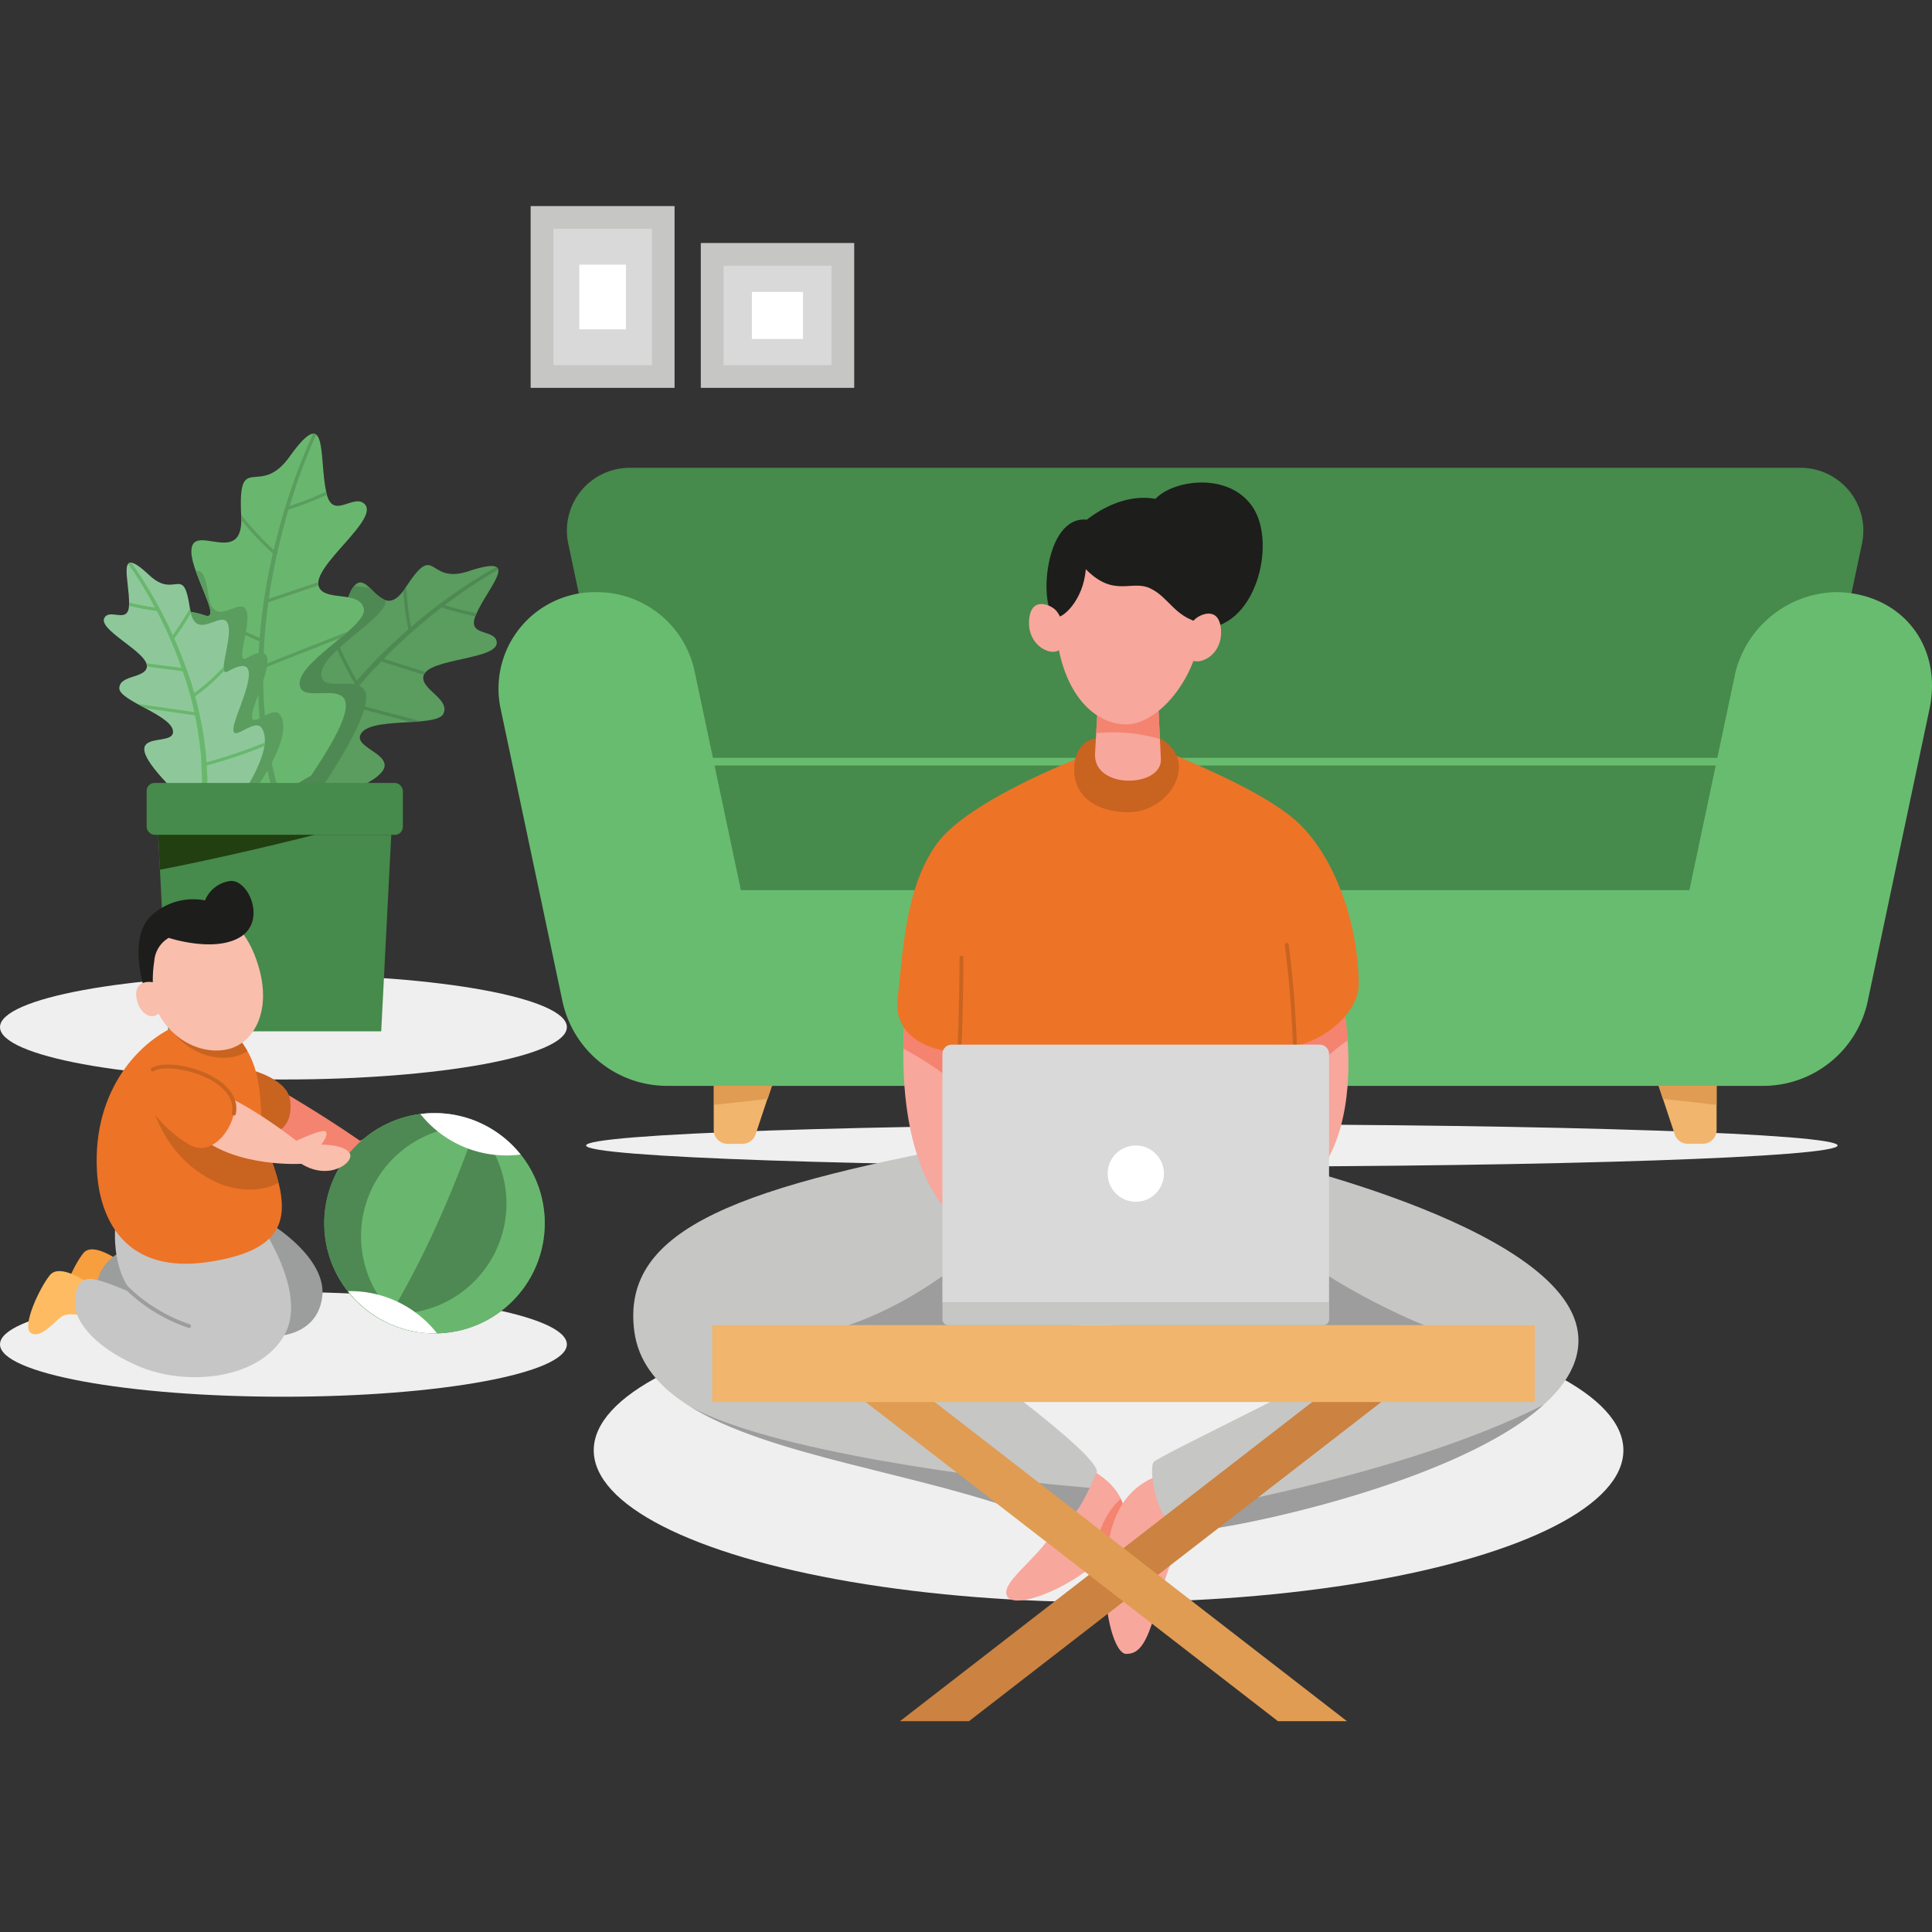 <?xml version="1.0" encoding="UTF-8"?>
<svg xmlns="http://www.w3.org/2000/svg" xmlns:xlink="http://www.w3.org/1999/xlink" width="300" height="300" viewBox="0 0 300 300">
  <rect x="0" y="0" width="300" height="300" fill="#333333" stroke="none"/>
  <defs>
    <clipPath id="clip-news">
      <rect width="300" height="300"></rect>
    </clipPath>
  </defs>
  <g id="news" clip-path="url(#clip-news)">
    <g id="News-2" data-name="News" transform="translate(-4 -12.69)">
      <path id="Tracciato_5156" data-name="Tracciato 5156" d="M305.8,216.346c0,1.812-43.5,3.286-97.167,3.286s-97.167-1.474-97.167-3.286,43.5-3.286,97.167-3.286S305.8,214.534,305.8,216.346Z" transform="translate(-16.459 -25.786)" fill="#efefef"></path>
      <ellipse id="Ellisse_235" data-name="Ellisse 235" cx="44.011" cy="8.13" rx="44.011" ry="8.13" transform="translate(4 213.314)" fill="#efefef"></ellipse>
      <ellipse id="Ellisse_236" data-name="Ellisse 236" cx="44.011" cy="8.13" rx="44.011" ry="8.13" transform="translate(4 164.053)" fill="#efefef"></ellipse>
      <ellipse id="Ellisse_237" data-name="Ellisse 237" cx="79.942" cy="23.593" rx="79.942" ry="23.593" transform="translate(96.196 214.297)" fill="#efefef"></ellipse>
      <g id="Raggruppa_3127" data-name="Raggruppa 3127" transform="translate(86.398 44.69)">
        <rect id="Rettangolo_2224" data-name="Rettangolo 2224" width="22.348" height="28.225" fill="#c6c6c5"></rect>
        <rect id="Rettangolo_2225" data-name="Rettangolo 2225" width="15.294" height="21.171" transform="translate(3.531 3.531)" fill="#d9d9d9"></rect>
        <rect id="Rettangolo_2226" data-name="Rettangolo 2226" width="7.249" height="10.044" transform="translate(7.554 9.095)" fill="#fff"></rect>
      </g>
      <g id="Raggruppa_3128" data-name="Raggruppa 3128" transform="translate(112.82 50.423)">
        <rect id="Rettangolo_2227" data-name="Rettangolo 2227" width="23.822" height="22.492" fill="#c6c6c5"></rect>
        <rect id="Rettangolo_2228" data-name="Rettangolo 2228" width="16.759" height="15.438" transform="translate(3.531 3.531)" fill="#d9d9d9"></rect>
        <rect id="Rettangolo_2229" data-name="Rettangolo 2229" width="7.935" height="7.308" transform="translate(7.935 7.596)" fill="#fff"></rect>
      </g>
      <g id="Raggruppa_3132" data-name="Raggruppa 3132" transform="translate(20.118 80.035)">
        <g id="Raggruppa_3129" data-name="Raggruppa 3129" transform="translate(22.285 20.395)">
          <path id="Tracciato_5157" data-name="Tracciato 5157" d="M50.493,146.2s-3.3-14.439,1.313-17.191c2.481-1.482,4.632,7.715,5.31-.246.423-4.929.686-13.152,5.149-6.885,1.389,1.956,1.812-5.31,3.413-7.766,2.456-3.768,4.319,5.919,8.214-.059,4.886-7.5,3.235-.4,9.823-2.591,8.485-2.82,3.049,2.337,1.135,6.758-1.482,3.413,2.676,2.193,3.193,4.048.847,3.023-10.814,2.608-11.356,5.521-.381,2.066,4.133,3.464,3.125,5.776s-12.262.279-12.974,3.548c-.6,2.786,12.118,3.752-5.725,10.221L50.493,146.2Z" transform="translate(-49.348 -110.51)" fill="#5a9d5f"></path>
          <path id="Tracciato_5158" data-name="Tracciato 5158" d="M76.216,134.768l-11.331-2.989c.178-.237.364-.474.55-.711,1.245-1.609,2.574-3.142,3.963-4.632.288-.3.584-.6.872-.906l6.6,2.075.152-.474-6.36-2a83.628,83.628,0,0,1,7.706-6.978c.423-.339.847-.669,1.279-1a52.444,52.444,0,0,0,5.234,1.372c.034-.085.059-.161.1-.246s.068-.144.1-.22a48.252,48.252,0,0,1-4.946-1.27,74.014,74.014,0,0,1,8.308-5.521v-.008l-.127-.237a.77.77,0,0,0-.178-.152,78.585,78.585,0,0,0-10.162,6.783q-1.575,1.232-3.083,2.541a47.29,47.29,0,0,1-.737-6.267c-.042.068-.085.119-.127.186-.11.169-.22.33-.33.474a45.593,45.593,0,0,0,.771,5.97c-1.956,1.694-3.845,3.464-5.623,5.344-.8.855-1.6,1.719-2.371,2.608a48.156,48.156,0,0,1-3.226-6.538c-.135.195-.271.3-.423.288a49.409,49.409,0,0,0,3.311,6.648c-.457.542-.915,1.084-1.355,1.634a61.48,61.48,0,0,0-3.625,5q-1.283,1.944-2.405,4.006a68.016,68.016,0,0,1-8.308-8.392l-.2.161c-.034.085-.068.169-.093.254a68.526,68.526,0,0,0,8.367,8.426,55.737,55.737,0,0,0-2.964,6.563l.872.313.135.017a54.312,54.312,0,0,1,5.361-10.848c.83-1.313,1.719-2.583,2.642-3.828l10.365,2.735c.44-.025.864-.059,1.279-.093l.017-.076Z" transform="translate(-49.471 -110.565)" fill="#4e8953"></path>
          <path id="Tracciato_5159" data-name="Tracciato 5159" d="M61.426,144.925c13.905-21.434.906-13.143-.44-16.2-1.558-3.523,10.12-9.231,9.84-12.169a7.369,7.369,0,0,1-2.43-1.9c-.788-.144-1.651-.2-2.43-.339a2.974,2.974,0,0,0-.288.381c-1.6,2.456-2.024,9.722-3.413,7.766-4.463-6.267-4.725,1.956-5.149,6.885-.677,7.96-2.828-1.245-5.31.246-4.615,2.752-1.313,17.191-1.313,17.191l3.752.4,7.181-2.253Z" transform="translate(-49.348 -111.093)" fill="#4e8953"></path>
        </g>
        <g id="Raggruppa_3130" data-name="Raggruppa 3130" transform="translate(10.443 0)">
          <path id="Tracciato_5160" data-name="Tracciato 5160" d="M46.285,145.768S33.21,134.386,35.674,128.6c1.33-3.116,9.7,4.107,4.861-3.887-3-4.954-8.418-12.914.119-10.061,2.659.889-1.948-6.275-2.126-9.7-.279-5.259,8.172,2.625,7.732-5.725-.55-10.459,2.786-2.608,7.5-9.222,6.08-8.519,4.5.11,5.725,5.606.948,4.251,4.048.229,5.809,1.626,2.888,2.278-8.435,9.917-6.936,13.058,1.059,2.219,6.3.423,6.936,3.311.635,2.9-11.407,8.723-9.823,12.3,1.346,3.057,14.058-4.8,1.634,13.609l-10.823,6.258Z" transform="translate(-35.365 -86.427)" fill="#69b76e"></path>
          <path id="Tracciato_5161" data-name="Tracciato 5161" d="M49.753,121.186c.076-2.38.279-4.759.567-7.122.059-.483.127-.974.186-1.457l7.783-2.625a1.743,1.743,0,0,1-.017-.517l-7.7,2.591c.33-2.32.762-4.624,1.27-6.919l.1-.11-.059-.051c.373-1.651.779-3.3,1.228-4.929.169-.61.347-1.219.525-1.829a48,48,0,0,0,5.843-2.261l.11-.051a2.7,2.7,0,0,1-.068-.279c-.017-.068-.025-.144-.042-.212l-.212.1a45.394,45.394,0,0,1-5.445,2.126,89.267,89.267,0,0,1,4.107-11.06l-.254-.127a.662.662,0,0,0-.229-.017,92.942,92.942,0,0,0-4.92,13.448c-.432,1.524-.83,3.066-1.194,4.607a52.523,52.523,0,0,1-4.963-5.352l-.1-.127a1.915,1.915,0,0,0,.008.22c.008.212.008.406.008.593a51.113,51.113,0,0,0,4.912,5.208c-.677,2.947-1.228,5.928-1.609,8.934-.178,1.389-.322,2.778-.44,4.175A60.464,60.464,0,0,1,41.5,114.2a.518.518,0,0,1-.195.466,58.243,58.243,0,0,0,7.816,4.006c-.059.83-.119,1.66-.144,2.49A70.707,70.707,0,0,0,49,128.375c.085,1.838.263,3.675.508,5.5a78.846,78.846,0,0,1-13.8-2.227l-.144-.042c.042.186.093.364.152.55a87.827,87.827,0,0,0,9.857,1.863c1.321.161,2.685.288,4.014.347a65.048,65.048,0,0,0,1.736,8.24l.9-.263a63.443,63.443,0,0,1-2.388-14.032c-.119-1.812-.152-3.633-.127-5.454l12.008-4.725c.406-.339.8-.669,1.16-.991l-13.152,5.183.025-1.143Z" transform="translate(-35.395 -86.428)" fill="#5a9d5f"></path>
          <path id="Tracciato_5162" data-name="Tracciato 5162" d="M52.366,133.918c-1.321-1.931-6.021,4.09-3.819-1.982,1.363-3.76,3.972-9.883-1.431-6.8-1.685.957.474-4.514.135-6.859-.517-3.608-5.183,2.879-6.013-2.837-.508-3.548-1.067-3.921-1.99-3.87,1.228,3.489,3.523,7.63,1.457,6.936-8.545-2.854-3.116,5.106-.119,10.061,4.454,7.368-2.286,1.829-4.421,3.337,1.5.906,2.625,1.855,2.405,2.854-.186.847-1.668.864-2.871,1.126.855,2.989,3.523,6.436,5.97,9.129l5.8,1.973s7.334-9.468,4.886-13.067Z" transform="translate(-35.416 -90.277)" fill="#5a9d5f"></path>
        </g>
        <g id="Raggruppa_3131" data-name="Raggruppa 3131" transform="translate(0 20.013)">
          <path id="Tracciato_5163" data-name="Tracciato 5163" d="M42.66,148.805s7.334-9.468,4.886-13.067c-1.321-1.931-6.021,4.09-3.819-1.982,1.363-3.76,3.972-9.883-1.431-6.8-1.685.957.474-4.514.135-6.859-.517-3.608-5.183,2.879-6.013-2.837-1.033-7.164-2.236-1.4-6.326-5.242-5.267-4.963-3.04.677-3.133,4.573-.068,3.006-2.71.7-3.718,1.88-1.651,1.931,7.054,5.589,6.461,7.918-.423,1.643-4.217,1.135-4.26,3.176s8.9,4.378,8.316,7.012c-.508,2.253-10.179-1.372.72,9.442l8.172,2.786Z" transform="translate(-23.033 -110.061)" fill="#8ec89a"></path>
          <path id="Tracciato_5164" data-name="Tracciato 5164" d="M48.705,138.006a76.34,76.34,0,0,1-9.044,3.057c-.017-.415-.042-.838-.076-1.253l-.313-2.49a60.594,60.594,0,0,0-1.363-6.5,29.933,29.933,0,0,0,4.5-3.955,1.629,1.629,0,0,1-.059-.661,32.324,32.324,0,0,1-4.573,4.116c-.263-.915-.542-1.821-.855-2.718-.669-1.948-1.431-3.87-2.261-5.75a43.459,43.459,0,0,0,2.591-3.98c-.042-.195-.085-.4-.119-.627,0-.042-.017-.085-.017-.127a45.73,45.73,0,0,1-2.685,4.209c-.449-.991-.906-1.965-1.406-2.93a66.468,66.468,0,0,0-5.056-8.341.519.519,0,0,0-.466.2,61.655,61.655,0,0,1,4.15,6.792c-.8-.127-2.566-.415-3.98-.788v.3a1.7,1.7,0,0,1-.008.212c1.719.432,3.9.762,4.277.821.186.356.373.7.559,1.059a68.282,68.282,0,0,1,3.277,7.749l-5.42-.7a1.219,1.219,0,0,1,.076.508l5.53.72c.1.3.212.584.3.881a48.684,48.684,0,0,1,1.5,5.462L28.982,132c.406.229.838.457,1.27.686l7.622,1.1c.246,1.2.457,2.422.635,3.633l.288,2.447c.059.821.068,1.643.11,2.464l.051,1.228c-.008.406-.034.821-.051,1.228l-.119,2.43.119.042.762.068.093-2.515c.017-.415.034-.838.042-1.253l-.059-1.253c-.017-.246-.025-.5-.034-.745a75.009,75.009,0,0,0,8.96-3.006c.034-.195.051-.381.068-.559Z" transform="translate(-23.718 -110.059)" fill="#69b76e"></path>
        </g>
        <rect id="Rettangolo_2230" data-name="Rettangolo 2230" width="39.785" height="8.062" rx="1.23" transform="translate(6.653 54.227)" fill="#468a4c"></rect>
        <path id="Tracciato_5165" data-name="Tracciato 5165" d="M33,159.98l1.567,30.512H67.636l1.558-30.512Z" transform="translate(-24.56 -97.692)" fill="#468a4c"></path>
        <path id="Tracciato_5166" data-name="Tracciato 5166" d="M57.264,159.98A.2.2,0,0,0,57.2,160c-.982.254-13.253,3.354-23.915,5.394l-.271-5.411Z" transform="translate(-24.561 -97.692)" fill="#213f11"></path>
      </g>
      <g id="Raggruppa_3134" data-name="Raggruppa 3134" transform="translate(81.413 85.33)">
        <path id="Tracciato_5167" data-name="Tracciato 5167" d="M299.513,92.68H117.7a9.757,9.757,0,0,0-9.544,11.771l11.365,53.758H297.684l11.365-53.758A9.757,9.757,0,0,0,299.5,92.68Z" transform="translate(-97.332 -92.68)" fill="#468a4c"></path>
        <rect id="Rettangolo_2231" data-name="Rettangolo 2231" width="171.419" height="1.194" transform="translate(25.521 45.035)" fill="#68bc6f"></rect>
        <path id="Tracciato_5168" data-name="Tracciato 5168" d="M302.88,115.478h0a16.49,16.49,0,0,0-15.413,12.5l-7.13,33.73h-147.3l-7.181-33.95a15.489,15.489,0,0,0-15.15-12.279,14.986,14.986,0,0,0-14.955,18.173l9.578,45.306a16.621,16.621,0,0,0,16.259,13.185H291.769a16.607,16.607,0,0,0,16.259-13.185l9.578-45.306c2.117-10-4.514-18.182-14.735-18.182Z" transform="translate(-95.413 -96.17)" fill="#68bc6f"></path>
        <g id="Raggruppa_3133" data-name="Raggruppa 3133" transform="translate(33.414 95.965)">
          <path id="Tracciato_5169" data-name="Tracciato 5169" d="M134.87,206.01v6.851a2.154,2.154,0,0,0,2.151,2.151h2.312a2.157,2.157,0,0,0,2.041-1.474l2.5-7.52h-8.993Z" transform="translate(-134.87 -206.002)" fill="#f1b56d"></path>
          <path id="Tracciato_5170" data-name="Tracciato 5170" d="M134.94,208.957l8.316-.923.677-2.024H134.94Z" transform="translate(-134.881 -206.002)" fill="#e09c53"></path>
          <path id="Tracciato_5171" data-name="Tracciato 5171" d="M308.13,206.008l2.5,7.52A2.141,2.141,0,0,0,312.669,215h2.312a2.154,2.154,0,0,0,2.151-2.151V206h-8.993Z" transform="translate(-161.405 -206)" fill="#f1b56d"></path>
          <path id="Tracciato_5172" data-name="Tracciato 5172" d="M317.124,208.957l-8.324-.923-.669-2.024h8.993Z" transform="translate(-161.405 -206.002)" fill="#e09c53"></path>
        </g>
      </g>
      <g id="Raggruppa_3135" data-name="Raggruppa 3135" transform="translate(102.331 87.614)">
        <path id="Tracciato_5173" data-name="Tracciato 5173" d="M201.143,276.1s8.037,3.54,5.039,10.111-15.794,12.3-17.47,9.891,6.936-7.173,7.994-12.364Z" transform="translate(-130.587 -123.055)" fill="#f7a79c"></path>
        <path id="Tracciato_5174" data-name="Tracciato 5174" d="M204.549,290.764c-.068.457-.119.915-.169,1.363a15.123,15.123,0,0,0,4.234-5.047,6.169,6.169,0,0,0,.11-5.361c-2.414,2.159-3.641,5.276-4.175,9.044Z" transform="translate(-133.019 -123.915)" fill="#f48370"></path>
        <path id="Tracciato_5175" data-name="Tracciato 5175" d="M219.812,283.781a88.048,88.048,0,0,0-5.039,13.558c-1.643,6.411-2.956,7.7-4.869,7.7s-4.116-7.757-2.879-16.437c.872-6.106,3.54-10.518,10.179-11.89l2.6,7.08Z" transform="translate(-133.369 -123.148)" fill="#f7a79c"></path>
        <path id="Tracciato_5176" data-name="Tracciato 5176" d="M215.262,218.167S264.574,228.8,266.8,245.8c2.591,19.757-56.646,31.477-61.117,30.851s-5.589-9.806-4.751-10.746,22.213-11.085,30.707-15.938c-15.658-2.151-21.764-4.175-33.992-5.191s-30.334,1.829-30.334,1.829,26.481,18.766,24.711,21.053c-3.37,7.452-4.251,8.765-9.722,6.656-23.5-9.078-59.61-10.577-62.023-28.691-2.151-16.149,16.556-22.7,56.976-29.9l38.015,2.447Z" transform="translate(-120.114 -113.807)" fill="#c6c6c5"></path>
        <path id="Tracciato_5177" data-name="Tracciato 5177" d="M130.05,264.51c12.533,8.037,36.541,10.619,53.766,17.276,4.869,1.88,6.106,1.042,8.689-4.4-15.252-1.219-50.37-5.767-62.455-12.864Z" transform="translate(-121.635 -121.28)" fill="#9c9d9c"></path>
        <path id="Tracciato_5178" data-name="Tracciato 5178" d="M217.46,281.742a4.538,4.538,0,0,0,3.133,2.38c3.54.491,41.462-6.758,55.773-19.621-10.077,5.106-27.954,11.686-58.907,17.242Z" transform="translate(-135.023 -121.278)" fill="#9c9d9c"></path>
        <path id="Tracciato_5179" data-name="Tracciato 5179" d="M216.522,223.15a177.76,177.76,0,0,1-29.64,3.489s-10.848,13.5-27.3,19.156a123.067,123.067,0,0,1,13.77,1.956s18.106-2.837,30.334-1.829,18.334,3.04,33.992,5.191l11.314-5.318S228,237.673,216.514,223.158Z" transform="translate(-126.158 -114.945)" fill="#9c9d9c"></path>
        <path id="Tracciato_5180" data-name="Tracciato 5180" d="M169.02,311.919l75.573-58.509,4.023,5.191-68.874,53.317Z" transform="translate(-127.604 -119.58)" fill="#cc8240"></path>
        <path id="Tracciato_5181" data-name="Tracciato 5181" d="M236.585,311.919,161,253.41,156.99,258.6l68.874,53.317Z" transform="translate(-125.761 -119.58)" fill="#e09c53"></path>
        <path id="Tracciato_5182" data-name="Tracciato 5182" d="M181.478,191.8c-4.675,22,6.174,31.02,6.174,31.02s.576,2.922-3.057,4.192c-19.393-6.08-14.379-38.659-14.379-38.659s15.938-18.546,11.263,3.455Z" transform="translate(-127.698 -108.496)" fill="#f7a79c"></path>
        <path id="Tracciato_5183" data-name="Tracciato 5183" d="M180.354,203.894a48.7,48.7,0,0,1,1.135-12.11c4.675-22-11.263-3.455-11.263-3.455a65.535,65.535,0,0,0-.576,8.07,56.714,56.714,0,0,1,10.7,7.486Z" transform="translate(-127.7 -108.493)" fill="#f48370"></path>
        <path id="Tracciato_5184" data-name="Tracciato 5184" d="M234.918,192.541c2.964,12.085.195,23.381-8.485,25.4-1.5.347-3.768,2.9-.127,6.165,27.819,0,19.732-34.882,19.732-34.882S238.6,188.214,234.918,192.541Z" transform="translate(-136.077 -109.733)" fill="#f7a79c"></path>
        <path id="Tracciato_5185" data-name="Tracciato 5185" d="M248.925,196.352a50.719,50.719,0,0,0-.965-7.13s-7.435-1.008-11.119,3.32a33.059,33.059,0,0,1,.483,15.133c.11.152.229.3.339.449,4.666-6.436,8.536-9.908,11.272-11.771Z" transform="translate(-137.991 -109.733)" fill="#f48370"></path>
        <path id="Tracciato_5186" data-name="Tracciato 5186" d="M197.2,145.554s-17.631,6.7-22.535,13.49-5.242,16.641-6.089,24.135,8.926,9.171,12.364,7.639c-6.783,26.159,4.073,32.273,21.29,32.273s29.64.144,25.041-32.832c4.175,1.643,12.94-3.819,12.906-9.358-.068-10.374-4.243-20.5-9.663-25.363s-17.36-9.493-19.842-10.679l-13.473.7Z" transform="translate(-127.529 -102.955)" fill="#ed7327"></path>
        <path id="Tracciato_5187" data-name="Tracciato 5187" d="M179.676,200.158h-.017a.3.3,0,0,1-.279-.313c.466-7.562.474-17.225.474-17.318a.3.3,0,1,1,.593,0c0,.093,0,9.773-.474,17.36a.3.3,0,0,1-.3.279Z" transform="translate(-129.19 -108.678)" fill="#c96320"></path>
        <path id="Tracciato_5188" data-name="Tracciato 5188" d="M241.224,198.893a.3.3,0,0,1-.3-.3,168.522,168.522,0,0,0-1.338-18.478.3.3,0,0,1,.593-.085,166.351,166.351,0,0,1,1.346,18.554.3.3,0,0,1-.3.3Z" transform="translate(-138.411 -108.302)" fill="#c96320"></path>
        <path id="Tracciato_5189" data-name="Tracciato 5189" d="M235.4,198.45H178.248A1.447,1.447,0,0,0,176.8,199.9v38.608h60.041V199.9a1.447,1.447,0,0,0-1.448-1.448Z" transform="translate(-128.795 -111.162)" fill="#d9d9d9"></path>
        <rect id="Rettangolo_2232" data-name="Rettangolo 2232" width="127.721" height="11.941" transform="translate(139.981 142.781) rotate(180)" fill="#f1b56d"></rect>
        <path id="Tracciato_5190" data-name="Tracciato 5190" d="M176.81,245.75v2.6a.9.9,0,0,0,.9.9h58.246a.9.9,0,0,0,.9-.9v-2.6Z" transform="translate(-128.797 -118.407)" fill="#c6c6c5"></path>
        <circle id="Ellisse_238" data-name="Ellisse 238" cx="4.37" cy="4.37" r="4.37" transform="translate(73.664 102.946)" fill="#fff"></circle>
        <path id="Tracciato_5191" data-name="Tracciato 5191" d="M205.338,142.153s-3.972-.432-4.353,4.353c-.373,4.692,3.489,7.2,8.392,7.2,6.682,0,11.492-8.6,4.209-11.814Z" transform="translate(-132.496 -102.5)" fill="#c96320"></path>
        <path id="Tracciato_5192" data-name="Tracciato 5192" d="M214.553,134.6s.186,3.6.457,9.5c.2,4.437-10.518,4.776-10.221-.855.237-4.531.61-10.154.61-10.154l9.154,1.516Z" transform="translate(-133.081 -101.152)" fill="#f7a79c"></path>
        <path id="Tracciato_5193" data-name="Tracciato 5193" d="M214.9,141.007c-.186-4.039-.313-6.411-.313-6.411l-9.154-1.516s-.22,3.37-.432,6.995a25.263,25.263,0,0,1,9.9.923Z" transform="translate(-133.114 -101.151)" fill="#f48370"></path>
        <path id="Tracciato_5194" data-name="Tracciato 5194" d="M197.6,118.992c.677,8.824,5.047,14.583,10.594,14.871,5.259.263,11.348-7.351,11.839-14.71s-1.38-17.733-11.06-17.733-12.059,8.748-11.382,17.572Z" transform="translate(-131.963 -96.302)" fill="#f7a79c"></path>
        <path id="Tracciato_5195" data-name="Tracciato 5195" d="M214.914,99.233c1.076-3.8,11.568-6.267,15.819-.144,3.972,5.708.423,19.52-8.181,18.868,0,0-9.019-13.854-7.639-18.715Z" transform="translate(-134.611 -95.376)" fill="#1d1d1b"></path>
        <path id="Tracciato_5196" data-name="Tracciato 5196" d="M197.245,116.693c.965.466,4.378-2.5,4.742-7.427,4.37,4.446,7.08,1.626,9.959,2.955,3.184,1.474,3.879,4.929,8.9,5.547,3.675-16.488-7.579-24.677-18.7-16.192-6.69-.644-7.469,13.88-4.895,15.116Z" transform="translate(-131.719 -95.807)" fill="#1d1d1b"></path>
        <path id="Tracciato_5197" data-name="Tracciato 5197" d="M196.829,118.616c-.737-.8-3.735-2.21-4.116,1.321-.483,4.48,4.082,6.267,5.064,4.412s.042-4.666-.94-5.733Z" transform="translate(-131.227 -98.788)" fill="#f7a79c"></path>
        <path id="Tracciato_5198" data-name="Tracciato 5198" d="M222.754,120.376c.737-.8,3.735-2.21,4.116,1.321.483,4.48-4.082,6.267-5.064,4.412s-.042-4.666.94-5.733Z" transform="translate(-135.625 -99.058)" fill="#f7a79c"></path>
      </g>
      <g id="Raggruppa_3136" data-name="Raggruppa 3136" transform="translate(8.378 149.484)">
        <path id="Tracciato_5199" data-name="Tracciato 5199" d="M52.768,231.58s8.418,5.14,7.664,11.128c-.779,6.19-7.579,7.257-14.379,5.25l-.263-15.87,6.97-.508Z" transform="translate(-14.779 -178.107)" fill="#9c9d9d"></path>
        <path id="Tracciato_5200" data-name="Tracciato 5200" d="M24.288,237.768s-4.073-3.015-5.555-1.2-4.056,7.342-2.7,8.24,3.37-1.617,4.31-2.295c1.194-.864,3.9.051,3.9.051l.051-4.793Z" transform="translate(-10.163 -178.781)" fill="#f79f3e"></path>
        <path id="Tracciato_5201" data-name="Tracciato 5201" d="M25.417,236.51a6.744,6.744,0,0,0-3.777,5.835l9.535,1.778-5.75-7.613Z" transform="translate(-11.08 -178.862)" fill="#9c9d9d"></path>
        <path id="Tracciato_5202" data-name="Tracciato 5202" d="M18.587,241.909s-4.446-3.286-6.055-1.3-4.421,8-2.947,8.977,3.675-1.761,4.7-2.5c1.3-.948,4.251.059,4.251.059l.059-5.225Z" transform="translate(-9.17 -179.392)" fill="#ffbb61"></path>
        <path id="Tracciato_5203" data-name="Tracciato 5203" d="M45.514,229.548s8.655,11.644,4.8,18.665-15.252,8.147-22.772,4.9-9.747-7.452-9.815-9.476.474-3.972,2.244-4.048,6.792,2.27,6.792,2.27S23.513,238.745,24,231.378l21.518-1.838Z" transform="translate(-10.48 -177.794)" fill="#c6c6c6"></path>
        <path id="Tracciato_5204" data-name="Tracciato 5204" d="M36.829,249.176a.435.435,0,0,1-.085-.008,26,26,0,0,1-10.061-6.25.3.3,0,0,1,.423-.423,25.141,25.141,0,0,0,9.8,6.1.288.288,0,0,1,.2.364.3.3,0,0,1-.288.22Z" transform="translate(-11.839 -179.765)" fill="#9c9d9d"></path>
        <path id="Tracciato_5205" data-name="Tracciato 5205" d="M54.552,206.59s5.962,3.37,12.737,8.028c2.066-.94,3.379-.627,3.311.237s-1.169,1.787-1.169,1.787,3.658.169,3.489,1.507-5.369,2.778-7.672-.686c-10.272-1.956-13.008-6.19-13.008-6.19l2.312-4.675Z" transform="translate(-15.767 -174.279)" fill="#f48370"></path>
        <path id="Tracciato_5206" data-name="Tracciato 5206" d="M48.406,202.789c.576-.085,6.851,1.406,7.41,4.81s-1.414,5.377-2.71,4.869c-5.775-2.286-4.7-9.679-4.7-9.679Z" transform="translate(-15.167 -173.697)" fill="#c96320"></path>
        <path id="Tracciato_5207" data-name="Tracciato 5207" d="M43.256,196.087c5.513,6.08,3.049,13.016,4.886,17.623,3.879,9.747,4.192,15.692-8.943,17.716s-17.013-6.741-17.428-14.075c-.72-12.83,6.885-20.578,13.033-22.865s7.012.017,8.452,1.609Z" transform="translate(-11.093 -172.278)" fill="#ed7327"></path>
        <path id="Tracciato_5208" data-name="Tracciato 5208" d="M35.238,195.2a14.943,14.943,0,0,1,1.626-.72c6.148-2.286,7.012.017,8.452,1.609a13.9,13.9,0,0,1,1.88,2.608,5.936,5.936,0,0,1-1.736.788c-3.269.872-7.571-.508-10.23-4.285Z" transform="translate(-13.161 -172.277)" fill="#c96320"></path>
        <path id="Tracciato_5209" data-name="Tracciato 5209" d="M41.407,221c-8.756-4.3-10.027-13.6-10.027-13.6l17.5,4.954a12.751,12.751,0,0,0,.728,3.489,42.383,42.383,0,0,1,1.821,5.411c-.915.7-5.217,2.117-10.027-.246Z" transform="translate(-12.572 -174.404)" fill="#c96320"></path>
        <circle id="Ellisse_239" data-name="Ellisse 239" cx="17.106" cy="17.106" r="17.106" transform="translate(46 36.045)" fill="#4e8953"></circle>
        <path id="Tracciato_5210" data-name="Tracciato 5210" d="M80.6,211.01a17.167,17.167,0,0,1,6.673,1.346c-2.557,7.41-7.461,20.1-14.295,31.071A17.1,17.1,0,0,1,80.6,211.01Z" transform="translate(-17.49 -174.956)" fill="#69b76e"></path>
        <path id="Tracciato_5211" data-name="Tracciato 5211" d="M75.822,242.275A17.1,17.1,0,0,0,86.458,211.78,17.1,17.1,0,1,1,71.13,241.614a17.153,17.153,0,0,0,4.692.652Z" transform="translate(-18.66 -175.074)" fill="#69b76e"></path>
        <path id="Tracciato_5212" data-name="Tracciato 5212" d="M80.6,211.01a17.05,17.05,0,0,1,8.46,2.244,17.62,17.62,0,0,0-2.769-.229,17.1,17.1,0,0,0-8.46,31.968A17.1,17.1,0,0,1,80.6,211.01Z" transform="translate(-17.49 -174.956)" fill="#4e8953"></path>
        <path id="Tracciato_5213" data-name="Tracciato 5213" d="M43.829,207.442c5.073,2,11.8,7.308,11.8,7.308s4.141-1.99,4.581-1.414-.728,2.007-.728,2.007,3.616-.042,4.421,1.338-3.159,4.37-7.512,1.643c0,0-9.993.627-15.828-4.277,0,0,1.567-7.283,3.286-6.605Z" transform="translate(-13.978 -174.403)" fill="#f9beac"></path>
        <path id="Tracciato_5214" data-name="Tracciato 5214" d="M31.787,202.9c-4.133,2.532.669,8.79,5.606,11.686,3.277,1.922,6.368-1.863,6.936-4.835,1.075-5.691-9.925-8.46-12.542-6.859Z" transform="translate(-12.394 -173.644)" fill="#ed7327"></path>
        <path id="Tracciato_5215" data-name="Tracciato 5215" d="M44.558,210H44.5a.3.3,0,0,1-.237-.347c.406-2.151-1.092-3.7-2.422-4.624-3.049-2.1-8.113-2.879-9.671-1.922a.3.3,0,1,1-.3-.508c1.753-1.076,6.97-.373,10.323,1.948,2.117,1.465,3.04,3.269,2.668,5.225a.3.3,0,0,1-.3.246Z" transform="translate(-12.624 -173.593)" fill="#c96320"></path>
        <path id="Tracciato_5216" data-name="Tracciato 5216" d="M48.378,182.988c1.821,6.707-.957,11.348-4.683,12.347-4.3,1.152-10.391-1.584-12.178-8.579-2.185-8.536.838-10.2,4.819-12.228S46.066,174.477,48.378,182.988Z" transform="translate(-12.481 -169.258)" fill="#f9beac"></path>
        <path id="Tracciato_5217" data-name="Tracciato 5217" d="M31.645,184.936a19.431,19.431,0,0,1,.2-4.048,4.569,4.569,0,0,1,2.244-3.616s7.037,2.346,11.1-.119,1.372-8.883-1.49-8.714a4.908,4.908,0,0,0-3.972,3.015,9.619,9.619,0,0,0-8.443,2.464c-3.6,3.6-.94,11.365-.94,11.365l1.3-.356Z" transform="translate(-12.269 -168.436)" fill="#1d1d1b"></path>
        <path id="Tracciato_5218" data-name="Tracciato 5218" d="M32.027,187.144c-.3-.229-3.489-.83-3.006,2.295.406,2.642,2.828,3.828,3.785,1.855.5-1.025-.474-3.912-.779-4.15Z" transform="translate(-12.203 -171.27)" fill="#f9beac"></path>
        <path id="Tracciato_5219" data-name="Tracciato 5219" d="M96.654,217.436a17.085,17.085,0,0,1-15.574-6.292,17.085,17.085,0,0,1,15.574,6.292Z" transform="translate(-20.183 -174.955)" fill="#fff"></path>
        <path id="Tracciato_5220" data-name="Tracciato 5220" d="M81.627,250.2c-.127,0-.246.008-.373.008a17.09,17.09,0,0,1-13.465-6.555c.127,0,.246-.008.373-.008A17.09,17.09,0,0,1,81.627,250.2Z" transform="translate(-18.148 -179.955)" fill="#fff"></path>
      </g>
    </g>
  </g>
</svg>
